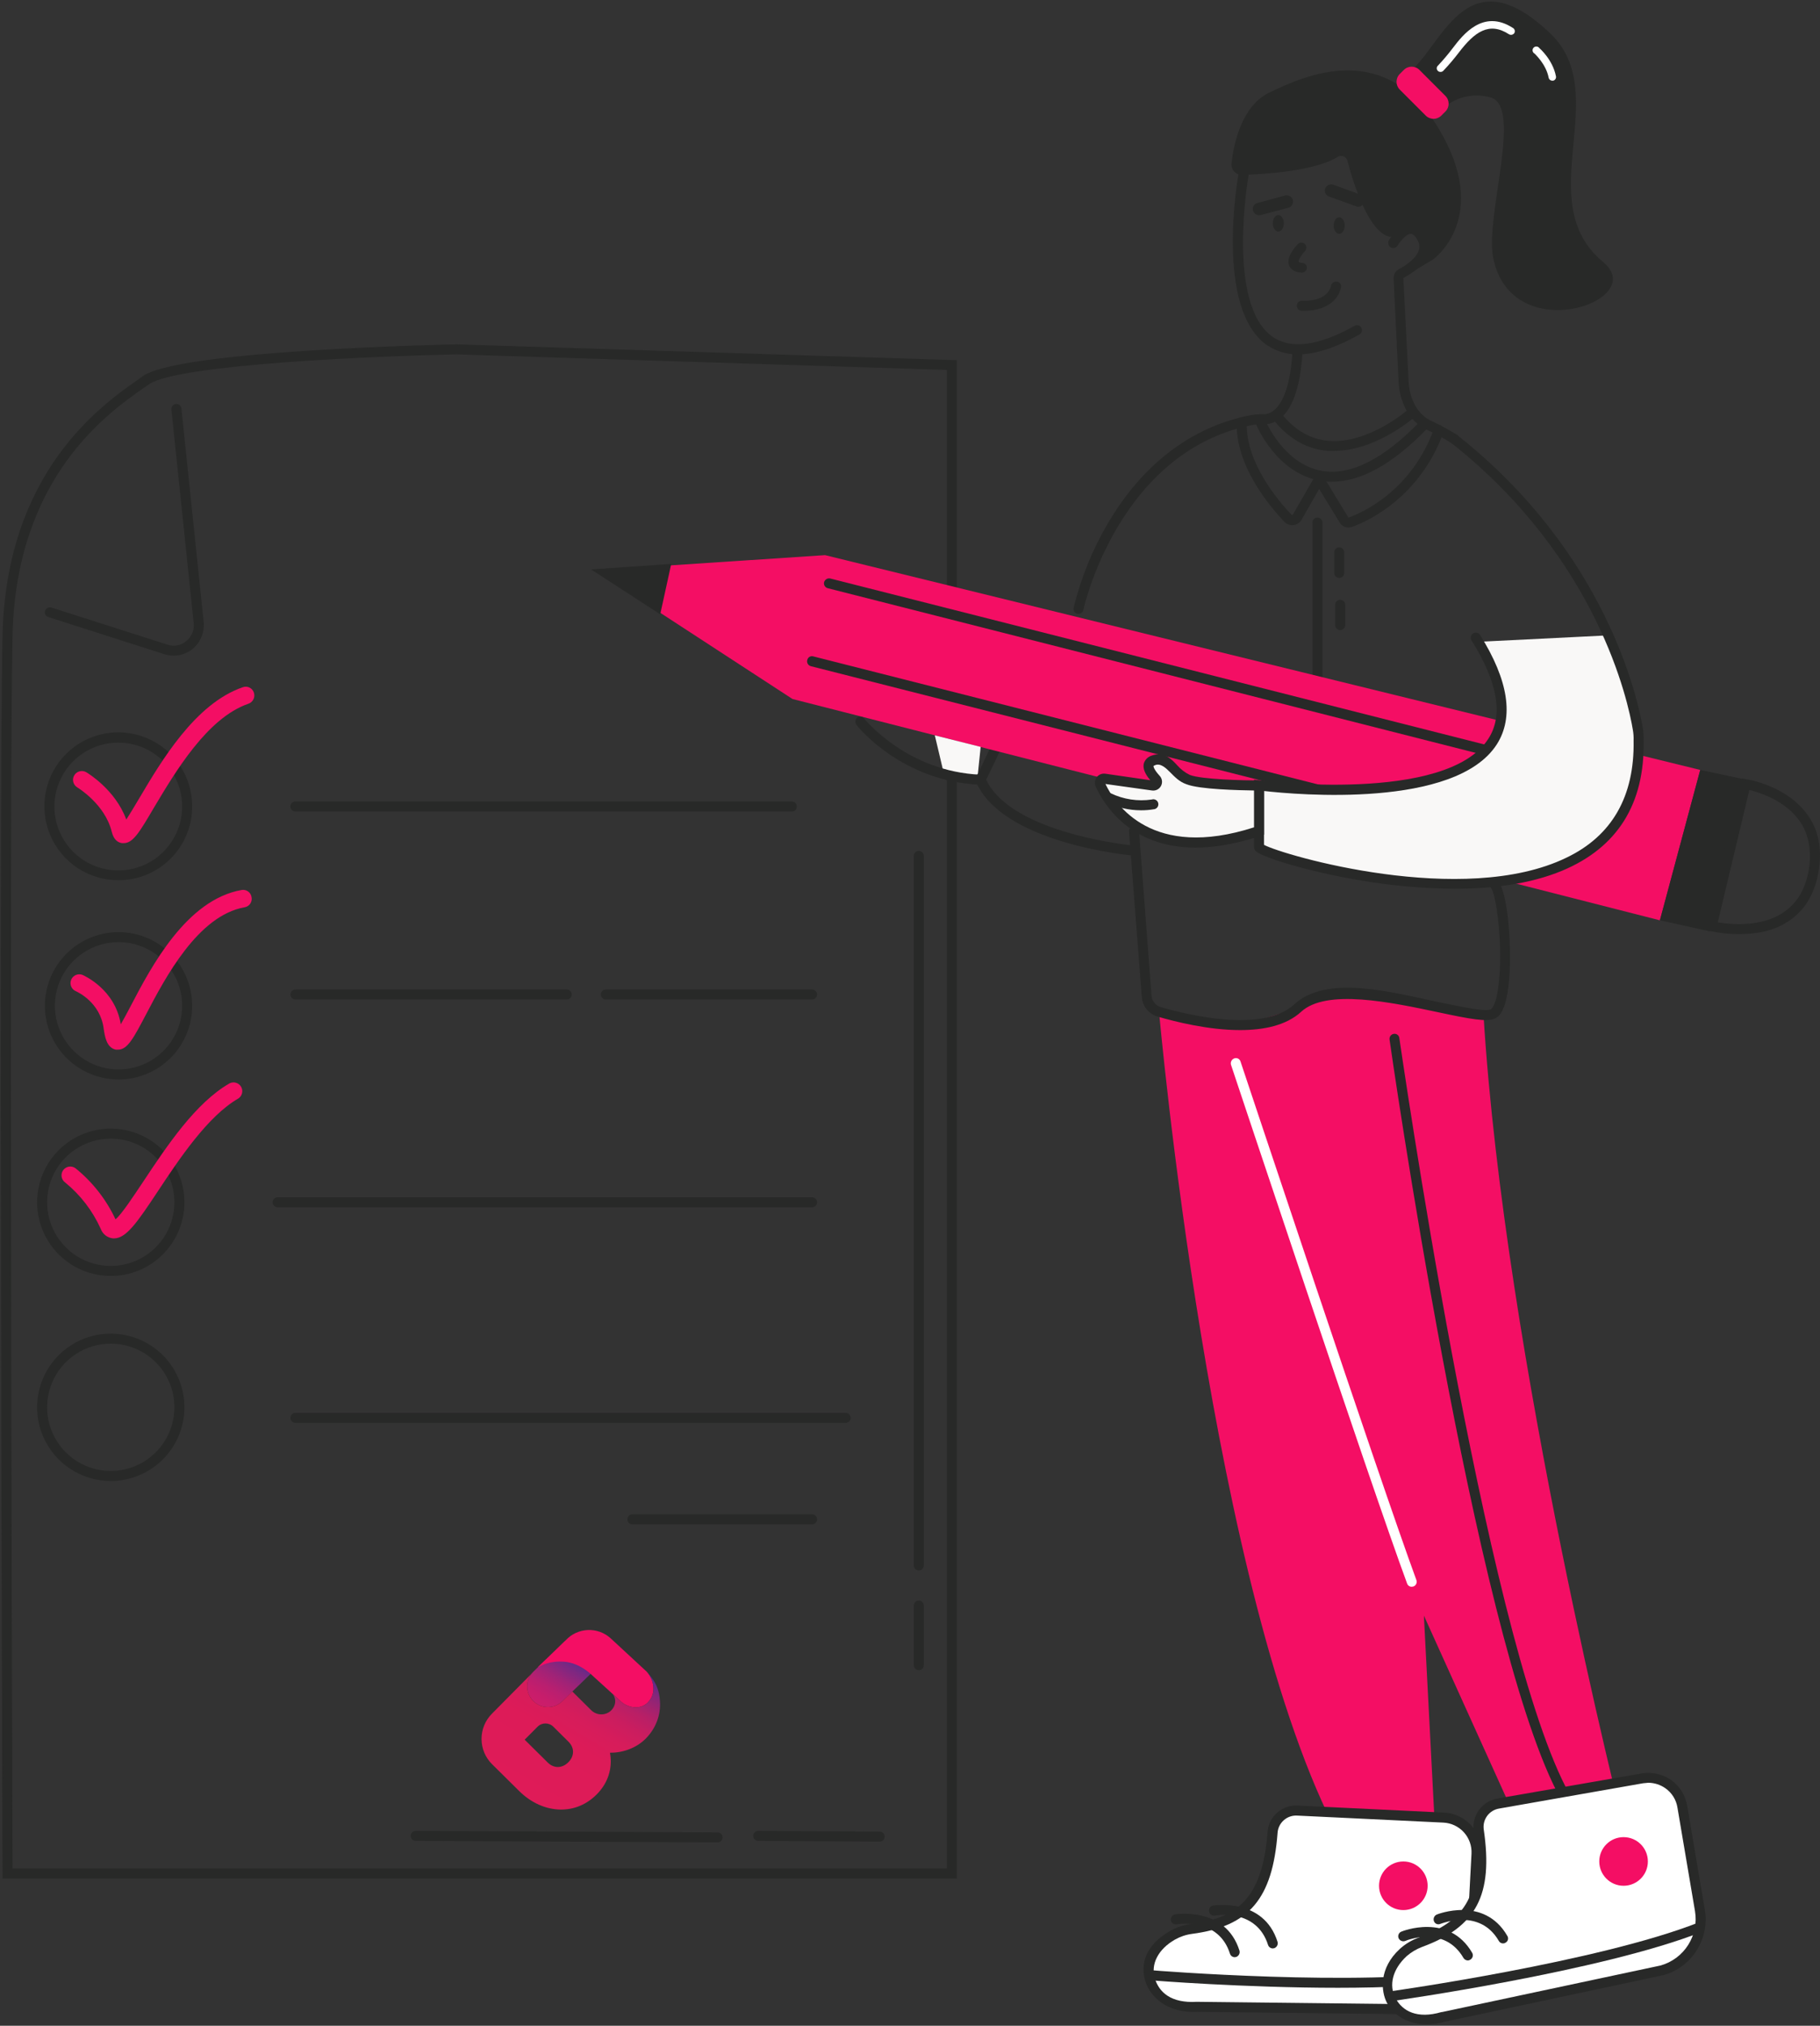 <?xml version="1.0" encoding="UTF-8"?> <svg xmlns="http://www.w3.org/2000/svg" width="568" height="632" viewBox="0 0 568 632" fill="none"><rect x="0" y="0" width="568" height="632" fill="#333333" stroke="none"/><path d="M411.144 222.222C410.729 222.222 410.334 222.058 410.04 221.765C409.747 221.471 409.582 221.073 409.582 220.658V163.029C409.582 162.615 409.747 162.217 410.04 161.923C410.334 161.63 410.729 161.466 411.144 161.466C411.559 161.466 411.958 161.63 412.251 161.923C412.544 162.217 412.709 162.615 412.709 163.029V220.658C412.709 221.073 412.544 221.471 412.251 221.765C411.958 222.058 411.559 222.222 411.144 222.222Z" fill="#282928"></path><path d="M353.908 266.947H353.829C352.11 266.792 312.622 263.038 304.569 243.803L304.333 243.176L308.947 233.48C309.038 233.294 309.167 233.13 309.322 232.994C309.479 232.858 309.66 232.753 309.856 232.688C310.052 232.622 310.259 232.595 310.466 232.612C310.672 232.626 310.874 232.684 311.058 232.777C311.416 232.963 311.692 233.27 311.835 233.645C311.978 234.019 311.981 234.434 311.84 234.811L307.774 243.255C315.751 260.222 353.674 263.82 354.065 263.82C354.27 263.839 354.471 263.899 354.652 263.997C354.836 264.094 354.995 264.226 355.127 264.385C355.258 264.545 355.355 264.731 355.415 264.929C355.475 265.127 355.494 265.334 355.472 265.54C355.434 265.928 355.251 266.286 354.962 266.546C354.673 266.806 354.297 266.949 353.908 266.947Z" fill="#282928"></path><path d="M298.626 586.053H0.788V584.491C0.788 581.129 -0.385 250.996 0.788 198.137C1.96 147.312 31.596 126.513 42.699 118.694L44.576 117.364C55.836 109.232 138.955 107.512 142.474 107.434H142.552L298.626 112.36V586.053ZM3.915 582.927H295.498V115.409L142.474 110.562C118.703 111.031 55.054 113.611 46.452 119.945L44.498 121.274C33.707 128.859 5.01 148.954 3.915 198.216C2.821 249.119 3.837 558.06 3.915 582.927Z" fill="#282928"></path><path d="M361.727 315.663C361.727 315.663 377.914 498.4 418.027 573.231H447.976L444.377 504.03L474.326 570.26L506.698 569.633C506.698 569.633 469.633 424.194 462.987 316.679C462.987 316.679 418.651 307.608 411.85 311.049C405.047 314.49 379.4 326.454 361.727 315.663Z" fill="#F40E64"></path><path d="M487.227 559.861C486.946 559.865 486.667 559.787 486.431 559.634C486.195 559.482 486.009 559.26 485.899 559C460.016 508.643 433.901 326.139 433.665 324.341C433.632 324.136 433.642 323.926 433.689 323.724C433.739 323.521 433.828 323.33 433.952 323.163C434.076 322.996 434.233 322.853 434.412 322.748C434.591 322.641 434.789 322.572 434.996 322.543C435.196 322.51 435.401 322.519 435.599 322.57C435.797 322.62 435.983 322.71 436.146 322.834C436.305 322.958 436.439 323.116 436.539 323.294C436.637 323.473 436.696 323.669 436.715 323.874C437.028 325.672 463.066 507.627 488.637 557.514C488.811 557.881 488.844 558.299 488.73 558.69C488.613 559.081 488.358 559.412 488.01 559.625C487.776 559.775 487.506 559.856 487.227 559.861Z" fill="#282928"></path><path d="M440.545 495.037C440.235 495.037 439.93 494.937 439.679 494.756C439.427 494.572 439.236 494.315 439.138 494.021C427.644 462.899 384.639 333.49 384.169 332.16C384.067 331.766 384.112 331.349 384.3 330.986C384.489 330.626 384.803 330.347 385.185 330.207C385.376 330.133 385.578 330.097 385.781 330.106C385.984 330.114 386.182 330.164 386.365 330.252C386.549 330.338 386.714 330.464 386.845 330.617C386.978 330.772 387.078 330.951 387.14 331.144C387.61 332.472 430.615 461.883 442.031 492.924C442.107 493.12 442.14 493.327 442.133 493.537C442.126 493.745 442.078 493.95 441.99 494.141C441.904 494.329 441.78 494.498 441.625 494.639C441.47 494.78 441.289 494.889 441.094 494.959L440.545 495.037Z" fill="white"></path><path d="M453.84 138.554C453.682 138.563 453.525 138.539 453.377 138.485C453.229 138.432 453.096 138.349 452.979 138.242C450.513 136.705 447.952 135.321 445.317 134.097C439.217 131.283 436.715 124.48 436.482 119.084L434.917 86.869C434.882 86.279 435.018 85.692 435.309 85.179C435.599 84.665 436.033 84.247 436.558 83.975C437.81 83.35 441.876 81.004 442.815 78.033C442.963 77.525 443.006 76.992 442.937 76.467C442.87 75.942 442.696 75.437 442.424 74.983C441.955 74.045 441.172 73.028 440.312 72.951C438.826 72.951 436.873 75.453 436.167 76.626C435.943 76.979 435.59 77.233 435.182 77.335C434.774 77.437 434.345 77.379 433.978 77.173C433.639 76.935 433.396 76.583 433.296 76.18C433.196 75.778 433.243 75.353 433.432 74.983C433.744 74.514 436.637 69.823 440.312 69.823H440.39C442.346 69.901 443.91 71.074 445.16 73.498C445.641 74.316 445.944 75.226 446.051 76.168C446.159 77.111 446.068 78.066 445.787 78.971C444.613 82.803 440.39 85.461 437.967 86.712L439.608 118.928C439.765 123.463 441.797 129.015 446.645 131.283C449.414 132.582 452.104 134.044 454.701 135.661C455.042 135.899 455.278 136.257 455.366 136.664C455.452 137.07 455.383 137.494 455.168 137.851C455.008 138.053 454.806 138.221 454.577 138.342C454.35 138.463 454.097 138.535 453.84 138.554Z" fill="#282928"></path><path d="M405.126 110.562C401.611 110.62 398.167 109.582 395.272 107.59C379.243 96.174 386.201 56.061 386.516 54.341C386.609 53.932 386.855 53.575 387.205 53.342C387.553 53.11 387.978 53.019 388.393 53.09C388.793 53.166 389.151 53.397 389.385 53.733C389.618 54.07 389.711 54.484 389.642 54.888C389.564 55.279 382.684 94.767 397.07 105.01C402.858 109.076 411.536 107.981 422.875 101.57C423.233 101.417 423.636 101.403 424.003 101.531C424.37 101.659 424.678 101.919 424.864 102.262C425.05 102.604 425.1 103.003 425.007 103.381C424.914 103.759 424.685 104.089 424.361 104.306C417.011 108.451 410.52 110.562 405.126 110.562Z" fill="#282928"></path><path d="M398.95 72.246C399.899 72.246 400.669 71.091 400.669 69.666C400.669 68.241 399.899 67.086 398.95 67.086C397.998 67.086 397.228 68.241 397.228 69.666C397.228 71.091 397.998 72.246 398.95 72.246Z" fill="#282928"></path><path d="M417.948 72.95C418.9 72.95 419.667 71.795 419.667 70.37C419.667 68.945 418.9 67.79 417.948 67.79C416.999 67.79 416.229 68.945 416.229 70.37C416.229 71.795 416.999 72.95 417.948 72.95Z" fill="#282928"></path><path d="M392.926 67.164C392.497 67.147 392.084 66.993 391.745 66.726C391.409 66.46 391.166 66.092 391.049 65.678C390.98 65.431 390.961 65.173 390.994 64.919C391.03 64.665 391.113 64.421 391.247 64.201C391.378 63.981 391.555 63.79 391.762 63.641C391.97 63.492 392.208 63.387 392.458 63.332L401.058 60.986C401.565 60.865 402.1 60.944 402.553 61.206C403.003 61.468 403.337 61.893 403.483 62.394C403.604 62.901 403.526 63.436 403.263 63.887C403.001 64.339 402.577 64.672 402.076 64.818L393.474 67.085L392.926 67.164Z" fill="#282928"></path><path d="M423.812 64.505C423.593 64.529 423.371 64.474 423.187 64.349L414.743 61.3C414.254 61.123 413.858 60.761 413.639 60.291C413.417 59.822 413.393 59.285 413.57 58.798C413.763 58.323 414.128 57.938 414.591 57.72C415.056 57.503 415.583 57.469 416.071 57.625L424.516 60.674C425.009 60.867 425.407 61.244 425.627 61.726C425.846 62.208 425.868 62.756 425.689 63.255C425.543 63.631 425.286 63.954 424.95 64.178C424.613 64.402 424.217 64.516 423.812 64.505Z" fill="#282928"></path><path d="M406.299 85.071H406.22C403.64 84.914 402.701 83.741 402.31 82.803C401.294 80.223 404.265 76.939 405.205 76C405.505 75.774 405.877 75.665 406.254 75.691C406.628 75.718 406.981 75.879 407.248 76.145C407.513 76.412 407.675 76.765 407.701 77.14C407.728 77.516 407.618 77.888 407.394 78.19C406.063 79.597 405.126 81.239 405.281 81.708C405.605 81.923 405.989 82.033 406.375 82.021C406.585 82.02 406.793 82.063 406.983 82.147C407.174 82.231 407.346 82.355 407.487 82.51C407.627 82.665 407.732 82.848 407.797 83.046C407.861 83.245 407.885 83.455 407.861 83.663C407.809 84.044 407.62 84.393 407.336 84.65C407.05 84.907 406.683 85.056 406.299 85.071Z" fill="#282928"></path><path d="M407.315 96.956H406.141C405.727 96.914 405.345 96.71 405.083 96.387C404.818 96.064 404.694 95.65 404.735 95.236C404.775 94.821 404.98 94.439 405.302 94.176C405.626 93.912 406.039 93.787 406.454 93.828C406.766 93.828 414.197 94.375 415.446 88.98C415.573 88.584 415.845 88.251 416.21 88.047C416.572 87.844 416.999 87.786 417.402 87.885C417.6 87.93 417.788 88.016 417.953 88.136C418.117 88.257 418.253 88.41 418.356 88.586C418.458 88.762 418.525 88.957 418.549 89.159C418.573 89.362 418.556 89.567 418.496 89.762C417.168 95.47 411.147 96.956 407.315 96.956Z" fill="#282928"></path><path d="M397.931 51.995C397.554 51.999 397.187 51.867 396.901 51.623C396.612 51.378 396.424 51.038 396.367 50.666C396.297 50.262 396.39 49.847 396.624 49.511C396.86 49.174 397.216 48.943 397.619 48.867L401.527 48.242C401.932 48.173 402.347 48.266 402.684 48.499C403.02 48.733 403.251 49.09 403.327 49.493C403.394 49.897 403.301 50.311 403.068 50.648C402.834 50.984 402.478 51.215 402.075 51.291L398.165 51.995H397.931Z" fill="white"></path><path d="M441.017 27.285C440.245 26.485 439.818 25.411 439.832 24.298C439.847 23.185 440.302 22.123 441.094 21.343C450.556 12.585 458.533 -13.766 483.868 10.474C503.648 29.397 477.455 62.863 500.365 81.786C514.987 93.906 471.513 108.997 465.961 80.222C463.536 67.242 475.266 33.15 465.179 30.413C462.956 29.771 460.619 29.627 458.335 29.992C456.05 30.357 453.876 31.222 451.963 32.524C451.035 33.135 449.927 33.413 448.818 33.313C447.711 33.214 446.669 32.743 445.865 31.977L441.017 27.285Z" fill="#282928"></path><path d="M447.272 80.926C447.272 80.926 465.646 67.868 448.992 40.109C432.337 12.351 407.861 23.219 396.054 28.928C387.453 33.15 385.03 44.879 384.327 50.978C384.281 51.441 384.336 51.909 384.486 52.35C384.637 52.791 384.877 53.194 385.195 53.535C385.514 53.875 385.9 54.144 386.33 54.323C386.759 54.502 387.222 54.588 387.689 54.575C394.726 54.34 410.286 53.402 417.481 48.945C417.752 48.775 418.062 48.673 418.384 48.646C418.704 48.619 419.026 48.669 419.324 48.791C419.622 48.913 419.887 49.104 420.097 49.348C420.306 49.593 420.454 49.883 420.528 50.196C422.25 56.921 428.662 78.346 437.34 73.185C450.79 65.209 439.844 85.383 439.844 85.383" fill="#282928"></path><path d="M438.12 21.813L436.849 23.085C435.504 24.429 435.504 26.607 436.849 27.951L444.959 36.062C446.304 37.406 448.482 37.406 449.826 36.062L451.098 34.79C452.44 33.446 452.44 31.268 451.098 29.924L442.985 21.813C441.642 20.47 439.463 20.47 438.12 21.813Z" fill="#F40E64"></path><path d="M449.54 22.438C449.395 22.44 449.252 22.413 449.118 22.359C448.982 22.306 448.861 22.226 448.758 22.125C448.641 22.022 448.548 21.896 448.484 21.754C448.419 21.613 448.386 21.459 448.386 21.304C448.386 21.148 448.419 20.995 448.484 20.853C448.548 20.712 448.641 20.585 448.758 20.483C450.422 18.721 451.989 16.868 453.449 14.931C456.499 10.943 462.832 2.655 472.216 8.754C472.469 8.915 472.65 9.167 472.722 9.458C472.795 9.749 472.753 10.056 472.607 10.318C472.431 10.576 472.166 10.759 471.861 10.832C471.558 10.904 471.238 10.86 470.964 10.709C464.709 6.643 460.173 10.005 455.325 16.338C453.79 18.355 452.144 20.287 450.399 22.125C450.284 22.232 450.148 22.315 450 22.369C449.853 22.422 449.695 22.446 449.54 22.438Z" fill="white"></path><path d="M484.492 25.174C484.218 25.18 483.951 25.089 483.736 24.918C483.522 24.746 483.374 24.505 483.319 24.236C482.458 19.857 478.941 16.808 478.941 16.73C478.781 16.65 478.64 16.535 478.533 16.393C478.423 16.251 478.349 16.086 478.314 15.911C478.278 15.735 478.285 15.554 478.33 15.382C478.376 15.209 478.459 15.049 478.576 14.913C478.693 14.778 478.838 14.671 479.003 14.601C479.167 14.531 479.346 14.499 479.525 14.509C479.704 14.518 479.878 14.568 480.033 14.655C480.19 14.741 480.324 14.863 480.426 15.009C480.581 15.166 484.571 18.606 485.587 23.767C485.658 24.068 485.606 24.384 485.446 24.647C485.284 24.911 485.026 25.1 484.726 25.174H484.492Z" fill="white"></path><path d="M336.55 191.491H336.237C336.037 191.445 335.846 191.36 335.679 191.241C335.512 191.122 335.369 190.97 335.26 190.796C335.152 190.622 335.078 190.428 335.045 190.225C335.012 190.022 335.016 189.815 335.064 189.615C337.33 180.294 340.966 171.361 345.855 163.107C356.567 144.888 371.736 133.316 389.721 129.641C391.237 129.335 392.785 129.204 394.333 129.25H394.411C396.367 129.25 402.467 127.686 403.404 108.919C403.413 108.714 403.464 108.512 403.552 108.326C403.64 108.141 403.764 107.974 403.917 107.836C404.069 107.698 404.248 107.591 404.441 107.522C404.634 107.453 404.842 107.423 405.047 107.434C405.254 107.432 405.462 107.475 405.653 107.56C405.846 107.644 406.015 107.768 406.156 107.923C406.297 108.078 406.401 108.26 406.468 108.459C406.533 108.658 406.554 108.868 406.533 109.076C405.514 129.328 398.556 132.377 394.411 132.377H394.256C392.945 132.345 391.636 132.45 390.345 132.69C348.981 141.213 338.19 189.771 338.112 190.24C338.054 190.606 337.864 190.938 337.573 191.169C337.284 191.4 336.919 191.515 336.55 191.491Z" fill="#282928"></path><path d="M416.386 140.666H414.352C407.863 140.118 402.233 136.912 397.54 131.126C397.292 130.794 397.185 130.377 397.244 129.967C397.301 129.556 397.521 129.186 397.852 128.937C398.177 128.679 398.587 128.559 398.997 128.603C399.407 128.647 399.781 128.851 400.044 129.171C404.11 134.254 409.034 137.069 414.664 137.538C427.177 138.554 439.374 127.842 439.453 127.764C439.768 127.482 440.18 127.334 440.602 127.348C441.024 127.363 441.425 127.54 441.721 127.842C441.973 128.174 442.097 128.588 442.069 129.005C442.04 129.423 441.861 129.815 441.563 130.11C441.017 130.422 429.444 140.666 416.386 140.666Z" fill="#282928"></path><path d="M415.681 150.284C414.316 150.309 412.952 150.177 411.615 149.892C398.244 147.312 392.223 132.925 391.989 132.299C391.855 131.914 391.867 131.492 392.027 131.116C392.187 130.741 392.478 130.437 392.85 130.266C393.234 130.111 393.663 130.115 394.044 130.276C394.424 130.437 394.726 130.743 394.881 131.126C394.96 131.282 400.512 144.575 412.242 146.843C421.234 148.563 431.634 143.403 443.128 131.517C443.433 131.225 443.839 131.063 444.261 131.063C444.683 131.063 445.091 131.225 445.396 131.517C445.682 131.809 445.842 132.202 445.842 132.612C445.842 133.021 445.682 133.414 445.396 133.706C434.76 144.732 424.752 150.284 415.681 150.284Z" fill="#282928"></path><path d="M530.626 240.205L518.035 287.121L247.332 218.077L205.81 191.022L209.015 176.4L257.496 173.194L530.626 240.205Z" fill="#F40E64"></path><path d="M209.018 176.4L205.81 191.022L185.638 177.964L209.018 176.4Z" fill="#282928"></path><path d="M206.046 191.648L184.465 177.651L209.487 175.931L206.046 191.648ZM186.809 178.277L205.498 190.397L208.548 176.791L186.809 178.277Z" fill="#282928"></path><path d="M500.052 244.819H499.661L258.357 183.516C258.157 183.47 257.968 183.384 257.799 183.265C257.632 183.146 257.491 182.995 257.381 182.82C257.272 182.646 257.198 182.452 257.165 182.249C257.131 182.047 257.138 181.839 257.184 181.639C257.293 181.245 257.548 180.906 257.894 180.689C258.242 180.472 258.657 180.392 259.06 180.466L500.444 241.69C500.858 241.743 501.235 241.958 501.49 242.287C501.748 242.618 501.862 243.035 501.81 243.45C501.76 243.865 501.545 244.242 501.214 244.5C500.885 244.755 500.467 244.872 500.052 244.819Z" fill="#282928"></path><path d="M492.702 268.59H492.388L253.039 207.833C252.838 207.78 252.65 207.685 252.483 207.556C252.318 207.43 252.182 207.27 252.08 207.087C251.977 206.905 251.913 206.705 251.889 206.498C251.868 206.29 251.884 206.078 251.944 205.878C251.989 205.68 252.075 205.494 252.194 205.329C252.316 205.165 252.469 205.026 252.645 204.924C252.822 204.821 253.017 204.754 253.217 204.731C253.42 204.707 253.625 204.726 253.821 204.783L493.091 265.461C493.506 265.513 493.885 265.728 494.14 266.057C494.398 266.388 494.512 266.806 494.46 267.221C494.41 267.636 494.195 268.012 493.864 268.27C493.535 268.528 493.115 268.642 492.702 268.59Z" fill="#282928"></path><path d="M530.626 240.205L545.013 243.255L533.597 290.562L518.037 287.121L530.626 240.205Z" fill="#282928"></path><path d="M542.588 291.423C539.643 291.43 536.707 291.115 533.831 290.483L532.346 290.171L543.606 242.864L545.013 243.1C545.559 243.176 557.68 245.132 564.169 254.282C567.689 259.206 568.783 265.385 567.453 272.422C566.124 279.459 562.996 284.228 557.993 287.512C552.987 290.796 547.281 291.423 542.588 291.423ZM536.099 287.748C539.774 288.373 549.312 289.389 556.273 284.853C560.573 282.118 563.31 277.74 564.405 271.873C565.5 266.009 564.639 260.3 561.589 256.08C557.132 249.746 549.157 247.242 545.95 246.462L536.099 287.748Z" fill="#282928"></path><path d="M386.985 321.369C377.21 321.369 366.89 318.789 361.259 317.149C359.903 316.748 358.703 315.942 357.821 314.838C356.938 313.731 356.419 312.382 356.333 310.97L352.346 259.363C352.343 258.953 352.493 258.557 352.77 258.254C353.044 257.949 353.423 257.761 353.831 257.72C354.032 257.699 354.234 257.72 354.43 257.78C354.623 257.84 354.802 257.94 354.954 258.071C355.109 258.202 355.233 258.364 355.324 258.545C355.412 258.729 355.462 258.927 355.472 259.13L359.383 310.736C359.466 311.521 359.779 312.265 360.277 312.875C360.778 313.486 361.445 313.939 362.197 314.177C369.47 316.288 393.865 322.621 403.952 313.316C414.039 304.011 434.135 309.484 449.54 312.768C456.186 314.099 463.614 315.739 465.255 314.881C465.412 314.802 466.898 313.941 467.68 307.374C469.166 295.567 467.053 278.443 465.1 276.721C464.926 276.619 464.773 276.48 464.656 276.316C464.537 276.151 464.454 275.965 464.408 275.767C464.365 275.57 464.363 275.364 464.399 275.167C464.437 274.969 464.516 274.778 464.63 274.611C464.742 274.434 464.888 274.282 465.057 274.163C465.229 274.043 465.422 273.957 465.627 273.915C465.83 273.872 466.039 273.869 466.244 273.907C466.45 273.946 466.645 274.027 466.819 274.141C470.651 276.645 471.667 294.707 471.121 303.699C470.415 315.818 467.601 317.227 466.664 317.695C464.16 318.947 458.845 317.931 448.913 315.818C434.135 312.692 413.961 308.39 406.063 315.663C401.372 319.963 394.335 321.369 386.985 321.369Z" fill="#282928"></path><path d="M501.929 198.216L462.675 200.171C462.675 200.171 501.459 256.001 392.928 245.053V265.385C392.928 265.385 468.15 289.859 498.566 262.881C524.526 239.814 501.929 198.216 501.929 198.216Z" fill="#F9F8F7"></path><path d="M453.919 277.27C445.279 277.2 436.656 276.523 428.114 275.235C409.895 272.5 393.865 267.495 391.91 265.539C391.722 265.344 391.574 265.11 391.481 264.855C391.385 264.6 391.345 264.326 391.364 264.054V243.255L393.162 243.488C393.708 243.567 451.415 250.84 464.473 230.509C469.242 223.238 467.444 212.838 459.234 199.78C459.122 199.601 459.048 199.401 459.015 199.193C458.981 198.986 458.991 198.773 459.041 198.568C459.093 198.363 459.184 198.172 459.313 198.003C459.439 197.836 459.599 197.696 459.782 197.591C460.126 197.381 460.538 197.314 460.932 197.4C461.325 197.488 461.669 197.724 461.893 198.058C470.807 212.29 472.529 223.784 467.132 232.23C454.231 252.326 404.735 247.945 394.49 246.774V263.584C400.433 266.791 456.654 283.212 488.871 267.573C503.1 260.77 510.14 248.415 509.825 231.057C509.868 229.932 509.789 228.804 509.591 227.695C508.184 219.093 498.722 174.367 452.9 138.163C452.736 138.04 452.597 137.886 452.495 137.709C452.39 137.532 452.321 137.336 452.292 137.133C452.261 136.93 452.273 136.723 452.326 136.524C452.376 136.325 452.466 136.138 452.588 135.974C452.848 135.654 453.225 135.45 453.635 135.406C454.045 135.362 454.455 135.482 454.777 135.739C501.538 172.647 511.234 218.39 512.72 227.225C512.915 228.491 512.994 229.774 512.953 231.057C513.344 250.84 504.743 264.445 487.54 271.639C477.377 275.863 465.491 277.27 453.919 277.27Z" fill="#282928"></path><path d="M392.926 259.285C358.286 270.857 346.325 251.387 343.354 244.74C343.272 244.533 343.249 244.309 343.277 244.087C343.308 243.868 343.394 243.658 343.525 243.479C343.659 243.3 343.833 243.157 344.036 243.064C344.238 242.969 344.46 242.928 344.682 242.942L359.696 245.053C359.939 245.105 360.194 245.079 360.423 244.974C360.652 244.872 360.84 244.697 360.962 244.48C361.084 244.261 361.134 244.008 361.103 243.76C361.072 243.512 360.962 243.281 360.79 243.1C358.835 240.987 357.115 238.328 359.929 237.233C364.699 235.435 366.029 241.457 370.799 243.255C375.568 245.053 392.926 245.053 392.926 245.053V259.285Z" fill="#F9F8F7"></path><path d="M373.145 264.445C352.425 264.445 344.291 250.604 341.947 245.368C341.746 244.898 341.67 244.385 341.725 243.88C341.78 243.372 341.963 242.888 342.259 242.473C342.569 242.074 342.977 241.764 343.442 241.571C343.909 241.38 344.417 241.314 344.918 241.378L358.992 243.412C357.27 241.378 356.646 239.737 356.958 238.252C357.125 237.665 357.433 237.131 357.855 236.695C358.279 236.258 358.804 235.934 359.383 235.748C363.215 234.341 365.56 236.766 367.358 238.719C368.469 239.995 369.826 241.032 371.347 241.769C375.022 243.176 388.159 243.491 392.928 243.491H394.493V260.379L393.474 260.77C385.576 263.35 378.93 264.445 373.145 264.445ZM344.994 244.585C348.044 250.995 359.538 268.356 391.364 258.111V246.617C386.828 246.539 374.397 246.305 370.253 244.662C367.985 243.882 366.499 242.239 365.168 240.911C363.84 239.58 362.197 238.016 360.478 238.719L360.008 238.955C359.929 239.11 360.165 240.129 361.885 242.005C362.281 242.413 362.541 242.938 362.624 243.5C362.71 244.063 362.617 244.64 362.357 245.148C362.099 245.656 361.689 246.071 361.184 246.333C360.678 246.598 360.103 246.696 359.538 246.617L344.994 244.585Z" fill="#282928"></path><path d="M54.116 204.549C53.133 204.54 52.158 204.382 51.223 204.079L15.098 192.507C14.897 192.455 14.709 192.361 14.547 192.232C14.385 192.102 14.252 191.94 14.156 191.756C14.06 191.571 14.004 191.369 13.991 191.162C13.978 190.955 14.009 190.747 14.081 190.553C14.207 190.16 14.483 189.832 14.849 189.642C15.215 189.451 15.642 189.413 16.036 189.536L52.239 201.108C53.227 201.459 54.289 201.542 55.319 201.351C56.349 201.158 57.31 200.698 58.104 200.013C58.937 199.367 59.589 198.516 60 197.543C60.41 196.572 60.565 195.511 60.45 194.462L53.49 127.764C53.47 127.558 53.49 127.351 53.55 127.153C53.609 126.956 53.707 126.772 53.838 126.612C53.969 126.452 54.13 126.32 54.312 126.222C54.493 126.125 54.693 126.064 54.898 126.043C55.103 126.023 55.311 126.043 55.508 126.103C55.706 126.162 55.89 126.26 56.05 126.391C56.209 126.522 56.342 126.683 56.439 126.864C56.537 127.046 56.598 127.246 56.618 127.451L63.577 194.15C63.714 195.706 63.473 197.273 62.874 198.716C62.275 200.159 61.336 201.437 60.137 202.439C58.435 203.817 56.307 204.563 54.116 204.549Z" fill="#282928"></path><path d="M36.992 274.611C32.423 274.625 27.952 273.285 24.147 270.755C20.342 268.227 17.373 264.626 15.617 260.408C13.862 256.19 13.398 251.544 14.286 247.063C15.174 242.58 17.372 238.464 20.603 235.233C23.833 232.002 27.951 229.803 32.432 228.916C36.914 228.029 41.559 228.492 45.777 230.249C49.995 232.004 53.597 234.973 56.125 238.777C58.654 242.583 59.996 247.054 59.98 251.623C59.98 257.718 57.558 263.565 53.247 267.877C48.936 272.188 43.088 274.611 36.992 274.611ZM36.992 231.682C33.045 231.668 29.182 232.825 25.893 235.004C22.603 237.186 20.036 240.296 18.514 243.937C16.993 247.578 16.587 251.592 17.348 255.465C18.108 259.337 20.001 262.898 22.787 265.692C25.572 268.49 29.125 270.397 32.995 271.172C36.864 271.947 40.878 271.559 44.526 270.052C48.173 268.544 51.292 265.988 53.487 262.707C55.681 259.428 56.852 255.569 56.852 251.623C56.852 246.348 54.763 241.288 51.04 237.551C47.318 233.814 42.266 231.704 36.992 231.682Z" fill="#282928"></path><path d="M36.992 336.775C32.446 336.775 28.001 335.427 24.221 332.9C20.44 330.374 17.493 326.783 15.754 322.583C14.014 318.382 13.558 313.76 14.445 309.301C15.332 304.842 17.522 300.745 20.737 297.53C23.952 294.316 28.048 292.126 32.508 291.239C36.967 290.352 41.589 290.808 45.79 292.546C49.99 294.287 53.581 297.234 56.107 301.014C58.633 304.794 59.981 309.239 59.981 313.786C59.981 316.805 59.386 319.793 58.231 322.583C57.076 325.371 55.383 327.906 53.248 330.04C51.113 332.177 48.579 333.87 45.79 335.024C43.001 336.181 40.011 336.775 36.992 336.775ZM36.992 293.925C33.064 293.925 29.224 295.091 25.958 297.273C22.692 299.455 20.146 302.557 18.643 306.184C17.14 309.814 16.747 313.808 17.513 317.661C18.279 321.513 20.171 325.052 22.949 327.83C25.726 330.608 29.265 332.499 33.118 333.264C36.97 334.032 40.964 333.639 44.593 332.134C48.222 330.632 51.324 328.085 53.506 324.82C55.689 321.553 56.853 317.714 56.853 313.786C56.853 308.519 54.761 303.466 51.036 299.741C47.312 296.018 42.26 293.925 36.992 293.925Z" fill="#282928"></path><path d="M34.567 398.077C30.02 398.077 25.575 396.73 21.795 394.204C18.014 391.677 15.068 388.088 13.328 383.886C11.588 379.686 11.133 375.063 12.02 370.603C12.907 366.144 15.096 362.047 18.311 358.833C21.526 355.618 25.622 353.429 30.082 352.542C34.541 351.655 39.163 352.11 43.364 353.851C47.565 355.589 51.155 358.537 53.681 362.317C56.207 366.096 57.556 370.541 57.556 375.089C57.556 381.186 55.133 387.034 50.822 391.345C46.511 395.657 40.664 398.077 34.567 398.077ZM34.567 355.227C30.639 355.227 26.799 356.393 23.533 358.575C20.266 360.757 17.721 363.859 16.217 367.489C14.714 371.118 14.321 375.11 15.087 378.964C15.854 382.815 17.745 386.354 20.523 389.132C23.3 391.91 26.839 393.801 30.692 394.569C34.545 395.335 38.538 394.941 42.167 393.439C45.796 391.934 48.898 389.39 51.081 386.123C53.263 382.856 54.428 379.016 54.428 375.089C54.428 372.48 53.914 369.897 52.916 367.489C51.918 365.078 50.455 362.889 48.611 361.046C46.766 359.2 44.577 357.738 42.167 356.739C39.758 355.742 37.175 355.227 34.567 355.227Z" fill="#282928"></path><path d="M34.567 462.041C30.02 462.041 25.575 460.691 21.795 458.166C18.014 455.64 15.068 452.049 13.328 447.847C11.588 443.648 11.133 439.026 12.02 434.567C12.907 430.108 15.096 426.011 18.311 422.796C21.526 419.579 25.622 417.39 30.082 416.503C34.541 415.616 39.163 416.072 43.364 417.812C47.565 419.551 51.155 422.498 53.681 426.278C56.207 430.06 57.556 434.505 57.556 439.05C57.556 445.148 55.133 450.995 50.822 455.307C46.511 459.618 40.664 462.041 34.567 462.041ZM34.567 419.191C30.639 419.191 26.799 420.354 23.533 422.536C20.266 424.718 17.721 427.821 16.217 431.45C14.714 435.08 14.321 439.074 15.087 442.925C15.854 446.779 17.745 450.318 20.523 453.096C23.3 455.872 26.839 457.765 30.692 458.531C34.545 459.296 38.538 458.903 42.167 457.4C45.796 455.898 48.898 453.351 51.081 450.084C53.263 446.819 54.428 442.98 54.428 439.05C54.428 433.783 52.335 428.732 48.611 425.007C44.886 421.282 39.834 419.191 34.567 419.191Z" fill="#282928"></path><path d="M223.953 574.795L129.729 574.325C129.315 574.325 128.917 574.161 128.624 573.868C128.33 573.574 128.166 573.176 128.166 572.761C128.166 572.346 128.33 571.948 128.624 571.655C128.917 571.361 129.315 571.197 129.729 571.197L223.953 571.667C224.368 571.667 224.764 571.831 225.057 572.124C225.35 572.418 225.517 572.816 225.517 573.231C225.517 573.646 225.35 574.044 225.057 574.337C224.764 574.628 224.368 574.795 223.953 574.795Z" fill="#282928"></path><path d="M274.543 574.559L236.618 574.325C236.203 574.325 235.807 574.161 235.514 573.868C235.22 573.574 235.056 573.176 235.056 572.761C235.056 572.346 235.22 571.948 235.514 571.655C235.807 571.361 236.203 571.197 236.618 571.197L274.543 571.433C274.956 571.433 275.354 571.597 275.648 571.891C275.941 572.184 276.105 572.582 276.105 572.995C276.105 573.41 275.941 573.808 275.648 574.101C275.354 574.395 274.956 574.559 274.543 574.559Z" fill="#282928"></path><path d="M286.741 489.953C286.326 489.953 285.928 489.789 285.635 489.495C285.341 489.202 285.177 488.806 285.177 488.391V267.025C285.177 266.61 285.341 266.214 285.635 265.921C285.928 265.628 286.326 265.463 286.741 265.463C287.156 265.463 287.552 265.628 287.845 265.921C288.139 266.214 288.303 266.61 288.303 267.025V488.391C288.303 488.806 288.139 489.202 287.845 489.495C287.552 489.789 287.156 489.953 286.741 489.953Z" fill="#282928"></path><path d="M286.741 521.076C286.326 521.076 285.928 520.911 285.635 520.618C285.341 520.325 285.177 519.927 285.177 519.512V500.902C285.177 500.487 285.341 500.089 285.635 499.795C285.928 499.502 286.326 499.337 286.741 499.337C287.156 499.337 287.552 499.502 287.845 499.795C288.139 500.089 288.303 500.487 288.303 500.902V519.512C288.303 519.927 288.139 520.325 287.845 520.618C287.552 520.911 287.156 521.076 286.741 521.076Z" fill="#282928"></path><path d="M247.096 253.187H92.196C91.781 253.187 91.383 253.02 91.09 252.727C90.797 252.433 90.632 252.038 90.632 251.623C90.621 251.413 90.653 251.205 90.728 251.01C90.803 250.817 90.917 250.638 91.065 250.49C91.213 250.344 91.389 250.228 91.584 250.154C91.779 250.08 91.987 250.046 92.196 250.058H247.096C247.306 250.046 247.513 250.08 247.709 250.154C247.902 250.228 248.081 250.344 248.226 250.49C248.374 250.638 248.489 250.817 248.565 251.01C248.639 251.205 248.672 251.413 248.66 251.623C248.672 251.83 248.639 252.038 248.565 252.233C248.489 252.429 248.374 252.605 248.226 252.753C248.081 252.901 247.902 253.015 247.709 253.089C247.513 253.165 247.306 253.196 247.096 253.187Z" fill="#282928"></path><path d="M176.88 311.83H92.197C91.782 311.83 91.385 311.666 91.091 311.372C90.798 311.079 90.633 310.681 90.633 310.266C90.633 309.851 90.798 309.453 91.091 309.159C91.385 308.866 91.782 308.702 92.197 308.702H176.88C177.295 308.702 177.693 308.866 177.986 309.159C178.28 309.453 178.444 309.851 178.444 310.266C178.444 310.681 178.28 311.079 177.986 311.372C177.693 311.666 177.295 311.83 176.88 311.83Z" fill="#282928"></path><path d="M253.43 311.83H189.077C188.662 311.83 188.264 311.666 187.971 311.372C187.677 311.079 187.513 310.681 187.513 310.266C187.513 309.851 187.677 309.453 187.971 309.159C188.264 308.866 188.662 308.702 189.077 308.702H253.43C253.845 308.702 254.243 308.866 254.536 309.159C254.83 309.453 254.994 309.851 254.994 310.266C254.994 310.681 254.83 311.079 254.536 311.372C254.243 311.666 253.845 311.83 253.43 311.83Z" fill="#282928"></path><path d="M253.43 376.654H86.644C86.229 376.654 85.832 376.489 85.538 376.196C85.245 375.902 85.08 375.504 85.08 375.089C85.08 374.674 85.245 374.276 85.538 373.983C85.832 373.689 86.229 373.525 86.644 373.525H253.43C253.845 373.525 254.243 373.689 254.537 373.983C254.83 374.276 254.994 374.674 254.994 375.089C254.994 375.504 254.83 375.902 254.537 376.196C254.243 376.489 253.845 376.654 253.43 376.654Z" fill="#282928"></path><path d="M263.908 443.898H92.197C91.782 443.898 91.385 443.734 91.091 443.441C90.798 443.147 90.633 442.749 90.633 442.334C90.633 441.919 90.798 441.523 91.091 441.23C91.385 440.937 91.782 440.77 92.197 440.77H263.908C264.323 440.77 264.721 440.937 265.015 441.23C265.308 441.523 265.473 441.919 265.473 442.334C265.473 442.749 265.308 443.147 265.015 443.441C264.721 443.734 264.323 443.898 263.908 443.898Z" fill="#282928"></path><path d="M253.432 475.567H197.366C196.951 475.567 196.553 475.403 196.26 475.11C195.966 474.816 195.802 474.418 195.802 474.003C195.802 473.588 195.966 473.192 196.26 472.899C196.553 472.606 196.951 472.439 197.366 472.439H253.432C253.845 472.439 254.243 472.606 254.536 472.899C254.83 473.192 254.994 473.588 254.994 474.003C254.994 474.418 254.83 474.816 254.536 475.11C254.243 475.403 253.845 475.567 253.432 475.567Z" fill="#282928"></path><path d="M291.744 229.414L306.054 233.013L305.194 241.299C305.141 241.485 305.029 241.648 304.872 241.762C304.717 241.877 304.526 241.934 304.335 241.927L294.56 241.299L291.744 229.414Z" fill="#F9F8F7"></path><path d="M306.055 244.819H305.976C281.424 243.803 267.819 226.834 267.271 226.13C267.027 225.789 266.915 225.37 266.958 224.952C267.001 224.535 267.197 224.146 267.504 223.863C267.669 223.741 267.857 223.65 268.055 223.6C268.255 223.548 268.461 223.536 268.666 223.567C268.868 223.596 269.064 223.665 269.24 223.77C269.417 223.872 269.572 224.01 269.696 224.175C269.851 224.332 283.067 240.753 306.055 241.69C306.267 241.69 306.477 241.733 306.672 241.817C306.866 241.9 307.042 242.022 307.19 242.177C307.335 242.33 307.45 242.511 307.524 242.711C307.595 242.909 307.629 243.121 307.619 243.333C307.581 243.727 307.402 244.097 307.114 244.368C306.827 244.643 306.451 244.802 306.055 244.819Z" fill="#282928"></path><path d="M460.798 578.391L459.079 611.076C458.857 615.165 457.142 619.033 454.259 621.945C451.379 624.857 447.527 626.609 443.44 626.872L373.536 626.089C358.365 626.948 352.734 611.388 365.871 603.805C367.662 602.736 369.663 602.071 371.735 601.849C387.844 599.66 395.584 592.699 397.149 571.745C397.309 569.823 398.203 568.037 399.643 566.754C401.083 565.474 402.963 564.796 404.889 564.863L450.477 567.052C451.905 567.102 453.308 567.439 454.605 568.037C455.902 568.638 457.064 569.492 458.027 570.548C458.988 571.605 459.73 572.842 460.204 574.19C460.681 575.537 460.884 576.965 460.798 578.391Z" fill="white"></path><path d="M443.44 628.436H443.362L373.615 627.654C364.544 628.122 358.992 623.197 357.428 618.034C355.863 612.874 357.349 606.931 365.09 602.474C367.081 601.308 369.289 600.562 371.581 600.285C385.5 598.409 393.944 593.091 395.587 571.588C395.747 569.251 396.822 567.072 398.578 565.519C400.333 563.969 402.629 563.17 404.968 563.299L450.556 565.491C452.183 565.546 453.783 565.929 455.259 566.614C456.737 567.298 458.063 568.274 459.158 569.478C460.257 570.692 461.108 572.11 461.657 573.653C462.208 575.196 462.449 576.835 462.363 578.47L460.643 611.155C460.419 615.638 458.547 619.883 455.388 623.071C452.228 626.262 448 628.172 443.519 628.436H443.44ZM373.536 624.525L443.362 625.308C447.067 625.081 450.561 623.498 453.172 620.855C455.783 618.216 457.329 614.708 457.515 610.997L459.236 578.313C459.298 577.102 459.122 575.888 458.717 574.746C458.309 573.601 457.682 572.549 456.868 571.648C456.055 570.746 455.07 570.017 453.976 569.497C452.879 568.977 451.689 568.677 450.477 568.617L404.813 566.428C403.29 566.342 401.797 566.862 400.655 567.871C399.512 568.882 398.814 570.303 398.714 571.824C397.149 592.387 389.878 600.989 371.972 603.335C370.1 603.59 368.295 604.201 366.654 605.133C361.494 608.105 359.071 612.719 360.399 617.176C361.727 621.633 365.559 624.995 373.457 624.525H373.536Z" fill="#282928"></path><path d="M417.557 620.147C388.469 620.147 359.538 617.879 359.147 617.801L359.381 614.672C360.008 614.751 424.83 619.911 457.748 614.751L458.218 617.801C447.036 619.52 432.335 620.147 417.557 620.147Z" fill="#282928"></path><path d="M397.228 607.871C396.896 607.869 396.574 607.761 396.307 607.566C396.04 607.368 395.842 607.091 395.742 606.777C392.146 595.437 379.712 597.472 379.166 597.627C378.751 597.701 378.324 597.605 377.979 597.362C377.635 597.121 377.399 596.751 377.328 596.336C377.256 595.922 377.352 595.495 377.592 595.151C377.833 594.806 378.203 594.572 378.618 594.5C378.775 594.5 394.335 591.92 398.713 605.837C398.816 606.231 398.771 606.65 398.582 607.01C398.394 607.373 398.079 607.649 397.697 607.792L397.228 607.871Z" fill="#282928"></path><path d="M437.967 595.907C442.155 595.907 445.55 592.511 445.55 588.321C445.55 584.134 442.155 580.738 437.967 580.738C433.777 580.738 430.381 584.134 430.381 588.321C430.381 592.511 433.777 595.907 437.967 595.907Z" fill="#F40E64"></path><path d="M385.342 610.606C385.011 610.606 384.689 610.499 384.422 610.303C384.155 610.105 383.957 609.829 383.857 609.511C380.261 598.175 367.748 600.285 367.281 600.364C366.866 600.433 366.441 600.345 366.093 600.111C365.743 599.88 365.497 599.522 365.404 599.112C365.354 598.69 365.464 598.265 365.707 597.92C365.953 597.574 366.317 597.331 366.732 597.235C366.89 597.235 382.45 594.655 386.828 608.574C386.931 608.968 386.885 609.385 386.697 609.747C386.508 610.108 386.194 610.387 385.812 610.53L385.342 610.606Z" fill="#282928"></path><path d="M525.072 563.69L530.547 595.986C531.203 600.025 530.357 604.167 528.168 607.625C525.976 611.083 522.595 613.618 518.662 614.75L450.32 629.216C435.697 633.36 426.783 619.443 437.965 609.199C439.496 607.773 441.308 606.683 443.283 605.994C458.53 600.364 464.473 591.841 461.502 571.042C461.227 569.139 461.702 567.203 462.825 565.643C463.948 564.083 465.632 563.02 467.523 562.674L512.562 554.855C513.964 554.609 515.402 554.643 516.79 554.953C518.181 555.265 519.494 555.847 520.656 556.67C521.82 557.49 522.809 558.532 523.567 559.739C524.323 560.943 524.836 562.288 525.072 563.69Z" fill="white"></path><path d="M445.238 631.562C439.295 631.562 434.838 628.591 432.883 624.916C430.928 621.241 430.303 614.046 436.87 608.025C438.573 606.475 440.566 605.278 442.736 604.508C455.95 599.581 463.066 592.623 459.937 571.275C459.598 568.957 460.176 566.599 461.547 564.701C462.92 562.8 464.981 561.512 467.289 561.109L512.25 553.29C515.497 552.732 518.836 553.462 521.554 555.324C524.213 557.248 526.011 560.141 526.558 563.377L532.033 595.673C532.817 600.101 531.923 604.663 529.522 608.466C527.12 612.27 523.388 615.041 519.053 616.236H518.974L450.711 630.78C448.929 631.288 447.088 631.55 445.238 631.562ZM514.439 556.185L512.796 556.34L467.835 564.238C466.338 564.488 464.997 565.316 464.105 566.546C463.214 567.774 462.839 569.305 463.066 570.805C466.037 591.216 460.798 601.145 443.831 607.4C442.054 608.068 440.414 609.048 438.983 610.293C434.602 614.359 433.353 619.364 435.542 623.43C437.731 627.496 442.345 629.921 449.85 627.73H450.007L518.271 613.188C521.833 612.179 524.9 609.888 526.877 606.757C528.854 603.623 529.605 599.87 528.983 596.219L523.51 563.926C523.319 562.721 522.89 561.567 522.246 560.532C521.6 559.497 520.753 558.605 519.756 557.904C518.199 556.805 516.344 556.204 514.439 556.185Z" fill="#282928"></path><path d="M434.448 624.291L433.978 621.241C434.684 621.162 499.036 612.015 529.999 599.815L531.096 602.71C499.819 615.062 435.072 624.212 434.448 624.291Z" fill="#282928"></path><path d="M469.088 606.306C468.816 606.308 468.549 606.239 468.312 606.1C468.079 605.962 467.888 605.762 467.759 605.523C461.817 595.279 450.086 600.051 449.54 600.206C449.35 600.294 449.147 600.341 448.937 600.346C448.73 600.349 448.522 600.31 448.331 600.229C448.141 600.148 447.967 600.027 447.826 599.874C447.683 599.724 447.575 599.543 447.506 599.347C447.37 598.961 447.385 598.539 447.544 598.164C447.702 597.787 447.995 597.485 448.367 597.313C448.522 597.234 463.145 591.37 470.416 603.959C470.528 604.131 470.602 604.326 470.633 604.527C470.666 604.729 470.657 604.937 470.604 605.135C470.554 605.333 470.461 605.519 470.335 605.678C470.208 605.84 470.051 605.974 469.87 606.069C469.641 606.229 469.367 606.31 469.088 606.306Z" fill="#282928"></path><path d="M506.698 588.321C510.885 588.321 514.281 584.925 514.281 580.738C514.281 576.548 510.885 573.152 506.698 573.152C502.508 573.152 499.112 576.548 499.112 580.738C499.112 584.925 502.508 588.321 506.698 588.321Z" fill="#F40E64"></path><path d="M458.063 611.624C457.793 611.612 457.531 611.533 457.3 611.397C457.068 611.261 456.873 611.071 456.732 610.842C450.789 600.597 439.062 605.29 438.592 605.524C438.196 605.681 437.757 605.681 437.364 605.519C436.968 605.359 436.653 605.052 436.481 604.663C436.326 604.279 436.329 603.85 436.491 603.471C436.651 603.089 436.958 602.786 437.34 602.631C437.497 602.553 452.12 596.61 459.47 609.277C459.665 609.64 459.708 610.067 459.591 610.463C459.474 610.856 459.205 611.19 458.845 611.388C458.614 611.548 458.342 611.629 458.063 611.624Z" fill="#282928"></path><path d="M420.919 164.593C420.354 164.604 419.796 164.464 419.303 164.19C418.806 163.915 418.394 163.515 418.105 163.029L411.693 152.551L406.142 162.247C405.886 162.679 405.536 163.045 405.116 163.317C404.694 163.588 404.215 163.758 403.716 163.811C403.208 163.874 402.691 163.823 402.204 163.661C401.716 163.498 401.272 163.229 400.902 162.872C396.288 158.024 385.497 145.279 385.967 131.673C385.977 131.468 386.029 131.267 386.117 131.081C386.203 130.895 386.327 130.728 386.48 130.591C386.633 130.452 386.811 130.346 387.005 130.277C387.198 130.208 387.405 130.177 387.61 130.188C387.815 130.198 388.016 130.249 388.202 130.337C388.388 130.425 388.555 130.549 388.693 130.701C388.831 130.854 388.936 131.032 389.005 131.225C389.074 131.419 389.105 131.624 389.096 131.83C388.705 144.184 398.792 156.148 403.17 160.683H403.404L410.207 148.876C410.346 148.621 410.548 148.407 410.794 148.256C411.042 148.105 411.326 148.022 411.614 148.016C411.908 148.016 412.196 148.086 412.454 148.223C412.714 148.359 412.935 148.556 413.1 148.798L420.764 161.387C420.764 161.465 420.841 161.465 420.919 161.465C425.455 159.823 440.624 152.942 447.585 133.628C447.74 133.244 448.038 132.933 448.415 132.759C448.794 132.585 449.223 132.56 449.616 132.69C449.991 132.861 450.289 133.16 450.463 133.533C450.635 133.906 450.668 134.328 450.556 134.723C443.128 155.21 426.862 162.638 422.014 164.358L420.919 164.593Z" fill="#282928"></path><path d="M417.948 180.31C417.536 180.31 417.137 180.145 416.844 179.852C416.551 179.558 416.386 179.16 416.386 178.746V172.334C416.386 171.919 416.551 171.521 416.844 171.228C417.137 170.935 417.536 170.77 417.948 170.77C418.363 170.77 418.761 170.935 419.055 171.228C419.348 171.521 419.513 171.919 419.513 172.334V178.746C419.513 179.16 419.348 179.558 419.055 179.852C418.761 180.145 418.363 180.31 417.948 180.31Z" fill="#282928"></path><path d="M418.263 196.574C417.848 196.574 417.449 196.409 417.156 196.116C416.863 195.822 416.698 195.425 416.698 195.01V188.676C416.698 188.261 416.863 187.864 417.156 187.57C417.449 187.277 417.848 187.112 418.263 187.112C418.678 187.112 419.073 187.277 419.367 187.57C419.66 187.864 419.827 188.261 419.827 188.676V195.01C419.827 195.425 419.66 195.822 419.367 196.116C419.073 196.409 418.678 196.574 418.263 196.574Z" fill="#282928"></path><path d="M38.633 263.038H38.086C36.913 262.88 35.506 262.098 34.88 259.518C32.769 250.84 24.246 245.756 24.168 245.68C23.855 245.498 23.58 245.26 23.359 244.974C23.139 244.688 22.977 244.361 22.882 244.013C22.692 243.309 22.788 242.558 23.151 241.926C23.514 241.292 24.113 240.829 24.817 240.641C25.521 240.45 26.272 240.545 26.904 240.908C27.296 241.144 35.975 246.304 39.415 255.688C40.51 253.966 41.996 251.544 43.325 249.276C50.362 237.391 60.919 219.484 75.775 214.402C76.109 214.278 76.463 214.224 76.818 214.24C77.174 214.255 77.522 214.343 77.842 214.495C78.163 214.648 78.45 214.865 78.686 215.13C78.922 215.397 79.102 215.707 79.216 216.043C79.338 216.386 79.391 216.751 79.371 217.116C79.35 217.481 79.257 217.836 79.097 218.165C78.936 218.492 78.712 218.785 78.437 219.026C78.162 219.265 77.842 219.448 77.495 219.563C64.594 224.02 54.663 240.908 48.017 252.013C43.56 259.597 41.526 263.038 38.633 263.038Z" fill="#F40E64"></path><path d="M36.836 327.469H36.132C33.16 326.844 32.691 323.091 32.379 321.057C31.362 312.613 24.012 309.405 23.699 309.25C23.025 308.971 22.49 308.435 22.211 307.76C21.933 307.085 21.933 306.327 22.213 305.654C22.493 304.979 23.03 304.445 23.704 304.166C24.379 303.887 25.136 303.887 25.81 304.169C26.201 304.402 35.897 308.547 37.696 319.571C38.634 317.93 39.729 315.896 40.745 313.941C47.235 301.51 58.182 280.711 75.385 277.661C75.74 277.594 76.106 277.599 76.458 277.68C76.811 277.758 77.144 277.909 77.437 278.121C77.73 278.333 77.976 278.602 78.161 278.912C78.346 279.225 78.466 279.568 78.513 279.928C78.58 280.277 78.576 280.637 78.502 280.985C78.428 281.333 78.284 281.664 78.08 281.955C77.876 282.246 77.615 282.494 77.313 282.683C77.011 282.873 76.675 283 76.323 283.055C61.779 285.635 51.614 304.948 45.593 316.445C41.684 323.873 39.807 327.469 36.836 327.469Z" fill="#F40E64"></path><path d="M35.584 386.349H35.272C34.417 386.266 33.604 385.944 32.925 385.419C32.247 384.892 31.732 384.184 31.44 383.378C28.913 377.757 25.112 372.804 20.337 368.912C19.746 368.486 19.348 367.844 19.23 367.126C19.113 366.406 19.286 365.672 19.711 365.08C20.136 364.489 20.779 364.091 21.497 363.974C22.216 363.857 22.952 364.029 23.543 364.455C28.869 368.753 33.147 374.209 36.053 380.406C38.087 378.685 41.683 373.133 44.733 368.598C52.005 357.652 60.997 344.045 71.709 337.947C72.337 337.652 73.053 337.606 73.713 337.819C74.373 338.031 74.928 338.484 75.266 339.09C75.603 339.695 75.698 340.408 75.532 341.081C75.365 341.753 74.949 342.338 74.368 342.717C64.829 348.19 55.836 361.718 49.268 371.648C42.7 381.58 39.338 386.349 35.584 386.349Z" fill="#F40E64"></path><path d="M345.855 248.806C350.135 250.931 354.974 251.67 359.695 250.916L345.855 248.806Z" fill="white"></path><path d="M356.099 252.796C352.298 252.796 348.552 251.914 345.151 250.216C344.784 250.001 344.514 249.653 344.398 249.245C344.281 248.837 344.326 248.401 344.526 248.024C344.736 247.676 345.077 247.426 345.471 247.323C345.864 247.221 346.284 247.275 346.637 247.478C350.622 249.395 355.088 250.077 359.462 249.434C359.674 249.364 359.898 249.341 360.12 249.364C360.341 249.391 360.556 249.462 360.749 249.577C360.94 249.691 361.105 249.846 361.231 250.03C361.36 250.213 361.446 250.423 361.484 250.643C361.524 250.864 361.515 251.089 361.46 251.306C361.405 251.523 361.305 251.725 361.164 251.899C361.026 252.073 360.849 252.214 360.649 252.317C360.451 252.417 360.232 252.474 360.008 252.481C358.718 252.701 357.408 252.803 356.099 252.796Z" fill="#282928"></path><path d="M169.758 518.298L166.469 521.514C163.924 524.004 163.885 528.091 166.38 530.63C167.59 531.859 169.209 532.544 170.934 532.562H170.939C172.664 532.577 174.293 531.921 175.524 530.718L186.655 519.971C186.655 519.971 175.909 512.165 169.755 518.298H169.758Z" fill="url(#paint0_linear_5803_830)"></path><path d="M201.804 521.506L190.579 511.12C186.52 507.427 180.228 507.715 176.523 511.761C176.341 511.916 176.164 512.077 175.99 512.245L167.814 520.168C169.058 519.533 171.618 518.093 176.036 518.42C178.5 518.602 181.175 519.611 183.998 521.926L185.789 523.555C185.807 523.573 185.828 523.594 185.846 523.612L187.87 525.448L193.613 530.674C195.46 532.549 199.506 533.768 202.16 531.169L202.444 530.824C204.76 528.293 204.263 524.159 201.804 521.509V521.506Z" fill="#F40E64"></path><path d="M201.466 542.473C204.679 539.247 206.274 535.054 205.957 530.669C205.754 527.852 205.106 525.676 203.269 523.267C203.071 523.005 202.834 522.684 202.135 521.864C202.036 521.747 201.942 521.651 201.82 521.522C201.838 521.542 202.025 521.747 202.145 521.898C202.304 522.095 202.462 522.315 202.494 522.359C204.333 524.981 204.523 528.55 202.444 530.822L202.161 531.166C199.507 533.765 195.46 532.546 193.613 530.671L191.302 528.568C192.171 529.836 192.247 531.322 191.469 532.681C190.683 534.05 189.252 534.859 187.636 534.846C186.455 534.836 185.341 534.374 184.503 533.545L178.61 527.699L175.527 530.713C174.296 531.916 172.667 532.572 170.942 532.556H170.937C169.209 532.541 167.59 531.854 166.383 530.624C164.083 528.288 163.937 524.639 165.912 522.131L153.532 534.639C151.424 536.753 150.272 539.559 150.282 542.538C150.292 545.518 151.469 548.314 153.589 550.414L162.048 558.783C165.764 562.46 170.362 564.507 174.996 564.546C179.227 564.582 183.106 562.951 186.216 559.828C189.78 556.249 191.243 551.638 190.363 546.807C190.418 546.807 190.47 546.807 190.524 546.807C194.388 546.841 198.604 545.344 201.466 542.471V542.473ZM177.374 549.787C176.411 550.754 175.233 551.281 174.056 551.27C172.93 551.26 171.85 550.775 170.929 549.865L163.74 542.746L167.76 538.708C169.115 537.346 171.322 537.339 172.685 538.692L177.403 543.366C179.32 545.264 179.307 547.844 177.371 549.789L177.374 549.787Z" fill="url(#paint1_linear_5803_830)"></path><defs><linearGradient id="paint0_linear_5803_830" x1="169.392" y1="532.656" x2="179.393" y2="515.621" gradientUnits="userSpaceOnUse"><stop stop-color="#CD1D6A"></stop><stop offset="0.15" stop-color="#C71D6B"></stop><stop offset="0.33" stop-color="#B81F70"></stop><stop offset="0.53" stop-color="#9F2377"></stop><stop offset="0.75" stop-color="#7B2882"></stop><stop offset="0.97" stop-color="#4F2E90"></stop><stop offset="1" stop-color="#492F92"></stop></linearGradient><linearGradient id="paint1_linear_5803_830" x1="164.367" y1="560.928" x2="191.172" y2="515.272" gradientUnits="userSpaceOnUse"><stop stop-color="#DF1B58"></stop><stop offset="0.41" stop-color="#DD1B58"></stop><stop offset="0.56" stop-color="#D61C5B"></stop><stop offset="0.67" stop-color="#CA1D5F"></stop><stop offset="0.76" stop-color="#B91F66"></stop><stop offset="0.83" stop-color="#A3226E"></stop><stop offset="0.9" stop-color="#882679"></stop><stop offset="0.95" stop-color="#682A85"></stop><stop offset="1" stop-color="#492F92"></stop></linearGradient></defs></svg> 